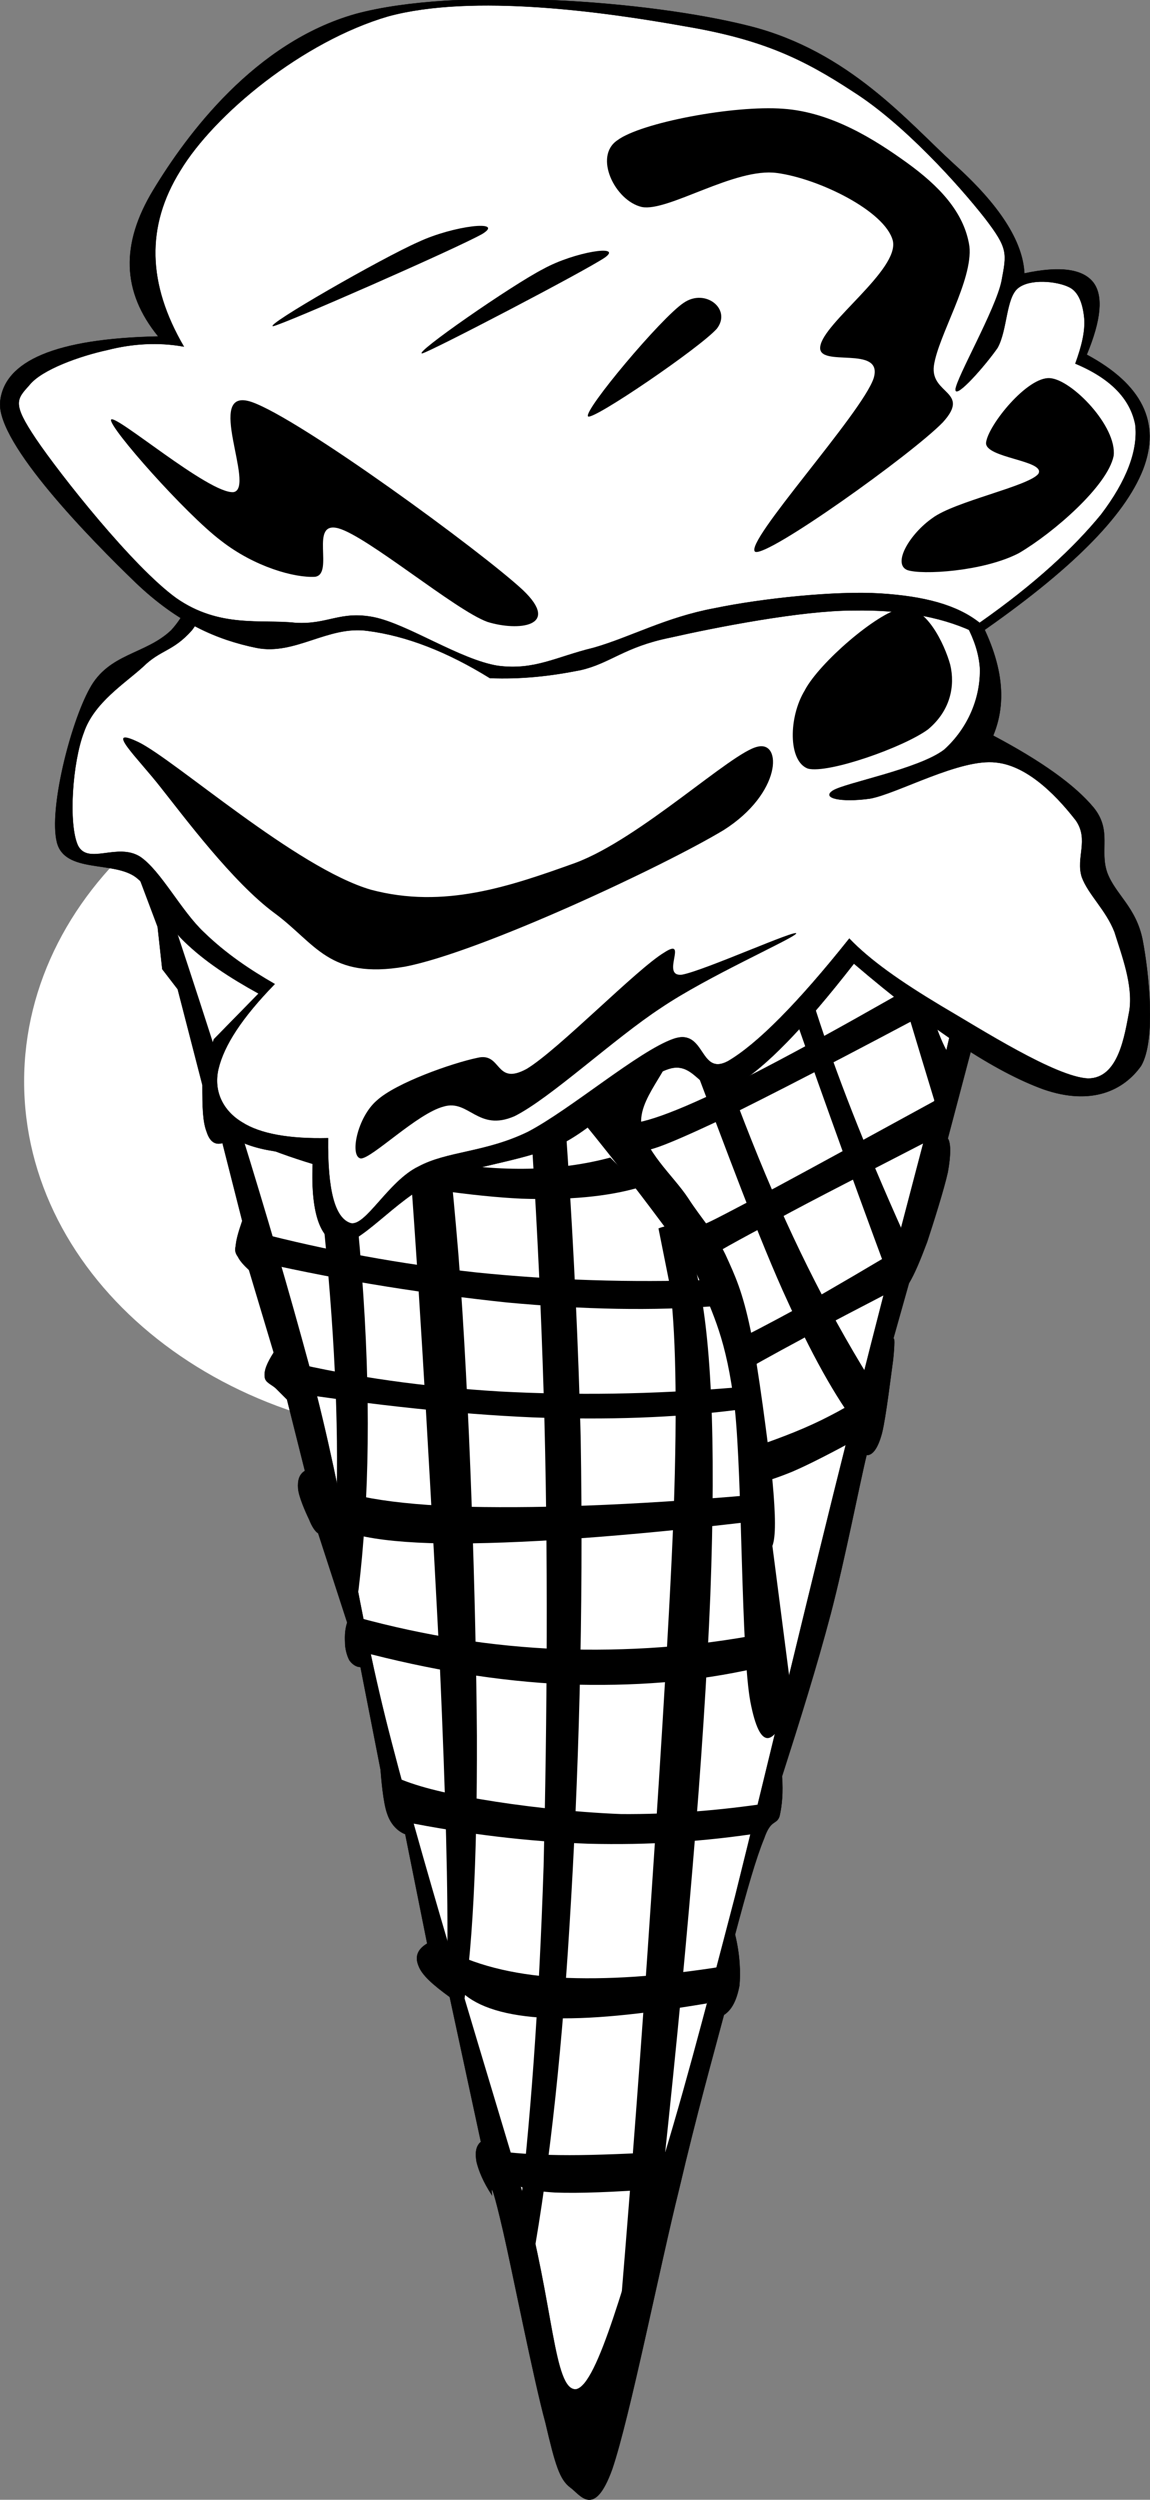 <?xml version="1.0" encoding="UTF-8" standalone="no"?>
<!-- Generator: Adobe Illustrator 10.0, SVG Export Plug-In . SVG Version: 3.0.0 Build 77)  -->
<svg
    xmlns:rdf="http://www.w3.org/1999/02/22-rdf-syntax-ns#"
    xmlns="http://www.w3.org/2000/svg"
    xmlns:x="http://ns.adobe.com/Extensibility/1.0/"
    xmlns:dc="http://purl.org/dc/elements/1.1/"
    xmlns:i="http://ns.adobe.com/AdobeIllustrator/10.0/"
    xmlns:cc="http://web.resource.org/cc/"
    xmlns:xlink="http://www.w3.org/1999/xlink"
    xmlns:a="http://ns.adobe.com/AdobeSVGViewerExtensions/3.0/"
    xmlns:graph="http://ns.adobe.com/Graphs/1.0/"
    xmlns:svg="http://www.w3.org/2000/svg"
    xmlns:inkscape="http://www.inkscape.org/namespaces/inkscape"
    xmlns:sodipodi="http://sodipodi.sourceforge.net/DTD/sodipodi-0.dtd"
    xmlns:ns1="http://sozi.baierouge.fr"
    i:rulerOrigin="0 0"
    i:viewOrigin="238 541"
    space="preserve"
    i:pageBounds="0 792 612 0"
    viewBox="0 0 134.076 291.295"
    enable-background="new 0 0 134.076 291.295"
    overflow="visible"
  >
  <rect x="0" y="0" width="134.076" height="291.295" fill="#808080" stroke="none"/>
  <g
      id="Layer_1"
      i:layer="yes"
      i:rgbTrio="#4F008000FFFF"
      i:dimmedPercent="50"
    >
    <g
        clip-rule="evenodd"
        fill-rule="evenodd"
      >
      <path
          d="m52.889 84.548c27.642 0 50.076 18.58 50.076 41.472 0 22.893-22.434 41.472-50.076 41.472s-50.076-18.579-50.076-41.472c0.005-22.89 22.44-41.472 50.081-41.472"
          i:knockout="Off"
          fill="#FFFFFF"
      />
      <path
          d="m68.166 290.05l49.356-188.6-99.108-0.36 49.754 188.96z"
          i:knockout="Off"
          stroke="#000000"
          stroke-miterlimit="10"
          stroke-width=".036"
          fill="#FFFFFF"
      />
      <path
          i:knockout="Off"
          d="m65.969 128.3c-0.252-6.804 0.324-11.664 1.728-15.012 1.26-3.384 4.572-5.94 6.48-4.752 1.836 1.152 4.535 7.812 4.752 11.664 0 3.816-4.355 7.236-4.176 10.656 0.252 3.204 3.744 6.12 5.471 8.748 1.656 2.556 3.061 3.924 4.357 6.588 1.15 2.52 1.979 4.284 2.916 8.748 0.936 4.464 2.016 13.176 2.555 17.532 0.396 4.247 0.396 6.659 0 7.668l2.305 17.85c-2.125 5.904-3.744 6.084-4.859 0.396-1.117-5.832-0.938-26.064-1.836-34.309-0.973-8.244-2.629-10.943-3.996-14.616-1.549-3.671-2.16-3.78-4.752-7.271-2.629-3.53-6.228-8.21-10.945-13.9z"
      />
      <path
          i:knockout="Off"
          d="m43.938 101.63c1.332 7.668 2.628 19.008 3.888 34.56 1.188 15.516 2.664 42.373 3.456 57.924 0.684 15.408 0.972 26.604 0.864 34.164l1.728 6.479c1.188-6.983 1.764-17.604 1.728-32.436-0.108-15.084-0.828-39.097-2.16-56.196-1.404-17.064-3.384-31.716-6.084-44.928-1.117 0.16-2.269 0.3-3.42 0.45z"
      />
      <path
          i:knockout="Off"
          d="m31.374 100.76c2.988 16.092 5.148 30.348 6.48 43.2 1.26 12.853 1.692 23.76 1.296 33.3l2.628 8.208c1.296-10.728 1.476-22.932 0.396-37.188-1.08-14.4-3.42-30.06-6.876-47.952-1.297 0.15-2.593 0.29-3.924 0.43z"
      />
      <path
          i:knockout="Off"
          d="m59.921 106.38c1.728 18.828 2.88 37.044 3.456 55.765 0.576 18.647 0.396 38.808 0 55.332-0.54 16.416-1.548 30.203-3.024 42.336l1.296 6.048c2.16-11.376 3.744-24.984 4.752-41.508 1.044-16.704 1.656-36.217 1.296-57.024-0.54-20.809-1.98-42.624-4.32-66.564-1.152 1.87-2.304 3.74-3.456 5.61z"
      />
      <path
          i:knockout="Off"
          d="m78.064 149.62c0.686 4.86 0.938 13.607 0.469 26.784-0.504 13.212-1.943 35.063-3.061 51.407-1.115 16.164-2.268 30.925-3.455 44.965l4.752-14.688c3.275-29.952 5.291-53.64 6.047-72.18 0.686-18.468 0.109-30.96-1.727-38.052-0.18-2.125-0.613-3.564-1.297-4.32-0.756-0.864-1.764-0.864-3.023-0.396 0.432 2.16 0.864 4.32 1.295 6.48z"
      />
      <path
          i:knockout="Off"
          d="m71.152 134.89c-5.939 1.584-12.527 1.728-20.303 0.432-7.74-1.296-16.344-4.032-25.956-8.208l1.728 4.752c4.5 2.124 9.324 3.852 15.156 5.184 5.652 1.224 13.464 2.376 19.008 2.628 5.436 0.18 10.045-0.216 13.824-1.332-1.152-1.14-2.304-2.3-3.457-3.45z"
      />
      <path
          i:knockout="Off"
          d="m29.681 143.53c8.388 2.196 17.028 3.78 25.92 4.752 8.82 0.9 17.893 1.188 27.215 0.864l0.9 3.023c-7.523 0.612-15.695 0.433-24.66-0.396-9.072-0.973-18.54-2.376-28.98-4.752-0.107-1.14-0.251-2.29-0.395-3.48z"
      />
      <path
          i:knockout="Off"
          d="m33.533 158.65c7.812 1.836 15.84 2.952 24.66 3.492 8.748 0.468 17.82 0.359 27.648-0.469v2.628c-7.092 0.9-15.012 1.188-23.76 0.864-8.964-0.396-18.288-1.404-28.944-3.023 0.108-1.15 0.252-2.3 0.396-3.49z"
      />
      <path
          i:knockout="Off"
          d="m36.161 172.08c2.628 1.944 8.064 3.096 16.848 3.456 8.676 0.288 20.34-0.072 35.135-1.368l0.469 3.024c-16.236 1.943-28.368 2.735-36.936 2.664-8.604-0.145-13.212-1.296-14.22-3.456-0.432-1.43-0.864-2.87-1.296-4.31z"
      />
      <path
          i:knockout="Off"
          d="m41.777 188.5c7.848 2.124 15.48 3.348 23.472 3.672 7.883 0.252 15.696-0.252 23.723-1.8l-0.719 3.996c-7.236 1.656-14.438 2.16-22.285 1.908-7.884-0.36-15.768-1.656-24.192-3.889 0.001-1.3 0.001-2.6 0.001-3.89z"
      />
      <path
          i:knockout="Off"
          d="m46.097 207.07c2.196 1.008 5.508 1.872 9.936 2.592 4.428 0.756 10.692 1.512 16.416 1.729 5.688 0.035 11.268-0.396 17.279-1.297l-0.828 3.456c-6.695 1.044-13.248 1.477-20.339 1.296-7.02-0.252-14.22-1.115-21.6-2.592l-0.864-5.19z"
      />
      <path
          i:knockout="Off"
          d="m51.677 226.98c3.492 1.943 7.92 3.096 13.428 3.456 5.543 0.287 11.844-0.108 19.439-1.332l-2.16 4.355c-7.74 1.296-13.751 1.908-18.576 1.692-4.788-0.216-8.1-1.26-9.936-2.988-0.576-1.8-0.864-2.628-0.864-2.628-0.072-0.072 1.044 3.024 0.864 2.628-0.251-0.46-0.934-2.19-2.195-5.18z"
      />
      <path
          i:knockout="Off"
          d="m58.625 250.74c1.908 0.216 4.5 0.396 7.776 0.396 3.204 0 7.093-0.18 11.663-0.396l-1.295 4.319c-5.363 0.396-9.216 0.54-12.096 0.433-2.844-0.18-4.428-0.612-4.752-1.296l-1.296-3.45z"
      />
      <path
          d="m20.141 108.11c1.836 0.972 6.3 2.124 13.392 3.456 7.164 1.26 16.596 2.7 28.98 4.32l0.864 4.32c-9.036-1.044-16.776-2.052-23.76-3.024-6.948-1.044-12.816-2.052-17.748-3.024-0.576-2.03-1.152-4.05-1.728-6.06z"
          i:knockout="Off"
          fill="#FFFFFF"
      />
      <path
          i:knockout="Off"
          d="m67.733 118.22c3.419-0.432 8.46-1.944 15.659-4.824 7.092-2.88 15.984-6.948 26.82-12.348l3.889 0.324c-8.209 4.608-15.949 8.46-23.797 11.988-7.883 3.384-15.336 6.264-22.896 8.64 0.11-1.26 0.218-2.52 0.326-3.78z"
      />
      <path
          i:knockout="Off"
          d="m72.27 130.57c0.756 0.936 4.463-0.072 11.268-3.312 6.805-3.276 16.309-8.496 29.088-15.948l-1.512 5.112c-12.385 6.624-21.527 11.34-27.576 14.292-6.156 2.88-8.855 3.888-8.641 3.024-0.87-1.03-1.733-2.08-2.633-3.16z"
      />
      <path
          i:knockout="Off"
          d="m88.434 168.44c2.988-1.044 5.688-2.088 8.244-3.42 2.555-1.296 4.715-2.736 6.875-4.32l-3.42 6.876c-3.275 1.764-5.688 3.024-7.775 3.924-2.053 0.828-3.457 1.296-4.355 1.26 0.145-1.44 0.289-2.88 0.434-4.32z"
      />
      <path
          i:knockout="Off"
          d="m72.881 101.63c2.268 6.948 5.004 14.436 8.209 22.896 3.203 8.424 7.451 20.052 10.799 27.252 3.24 7.128 6.121 11.987 8.641 15.12l1.764-4.788c-5.111-8.064-9.684-16.992-13.859-27.216-4.213-10.332-7.957-21.24-11.232-33.696-1.437 0.15-2.879 0.29-4.318 0.44z"
      />
      <path
          i:knockout="Off"
          d="m87.389 101.48c0.109 1.548 1.549 6.12 4.32 14.256 2.809 8.064 6.732 19.152 12.168 33.804l1.512-5.724c-4.68-10.404-7.955-18.864-10.223-25.92-2.232-7.092-3.24-12.24-3.025-15.984-1.585-0.15-3.169-0.29-4.753-0.44z"
      />
      <path
          i:knockout="Off"
          d="m82.205 142.6c0.648-0.216 3.313-1.656 8.137-4.176 4.824-2.592 11.52-6.264 20.484-11.16l-1.514 5.112c-8.063 4.176-14.291 7.308-18.828 9.792-4.5 2.412-7.307 3.924-8.279 4.68-0.008-1.4-0.008-2.8-0.008-4.24z"
      />
      <path
          i:knockout="Off"
          d="m85.193 156.46c1.764-0.792 4.428-2.196 8.137-4.212 3.672-2.088 8.244-4.752 13.859-8.136l-2.125 5.76c-4.428 2.34-8.279 4.248-11.555 6.156-3.348 1.8-6.121 3.312-8.316 4.68 0.004-1.41 0.004-2.81 0.004-4.25z"
      />
      <path
          i:knockout="Off"
          d="m100.64 100.87c1.26 4.248 2.701 9 4.32 14.256 1.621 5.292 3.275 10.944 5.256 17.244l1.801-7.812c-1.332-1.044-2.484-3.42-3.6-7.272-1.152-3.888-2.16-9.216-3.025-15.984-1.6-0.15-3.18-0.29-4.76-0.44z"
      />
      <path
          d="m15.533 100.44l2.844 7.56 0.54 4.932 1.8 2.34 2.88 11.16c0 2.556 0.036 4.284 0.504 5.472 0.36 1.116 0.972 1.548 1.836 1.296l2.304 9.072c-0.432 1.26-0.684 2.124-0.756 2.88-0.108 0.576-0.072 0.828 0.252 1.296 0.252 0.504 0.684 0.972 1.296 1.548l2.88 9.612c-0.756 1.188-1.152 2.088-1.044 2.844 0.036 0.648 0.792 0.864 1.296 1.332l1.296 1.296 2.088 8.316c-0.648 0.396-0.864 1.08-0.792 2.052 0.072 0.936 0.828 2.664 1.296 3.636 0.324 0.828 0.72 1.404 1.044 1.584l3.384 10.404c-0.252 0.792-0.288 1.512-0.252 2.304 0 0.72 0.216 1.548 0.504 2.088 0.288 0.396 0.72 0.792 1.296 0.792l2.34 11.952c-0.144-0.9-0.144-0.9 0 0 0.072 0.828 0.288 3.853 0.792 5.185 0.396 1.188 1.224 2.016 2.088 2.34l2.556 12.744c-1.152 0.684-1.44 1.548-1.008 2.592 0.396 1.08 1.656 2.195 3.636 3.636l3.636 16.884c-0.612 0.504-0.684 1.332-0.504 2.34 0.252 1.009 0.756 2.305 1.8 3.889-0.18-1.584 0.252-0.324 1.296 4.176s3.528 17.172 4.932 22.32c1.152 4.932 1.656 6.624 2.916 7.56 1.152 0.828 2.772 3.636 4.86-2.124 2.053-6.012 5.58-23.76 7.813-32.688 2.088-8.892 3.959-15.516 5.219-20.268 1.01-0.647 1.514-1.908 1.801-3.384 0.145-1.512 0.072-3.636-0.504-5.977 1.367-5.147 2.447-8.928 3.385-11.195 0.791-2.305 1.439-1.548 1.799-2.592 0.289-1.261 0.432-2.809 0.289-4.645 2.088-6.516 4.031-12.708 5.688-18.972 1.656-6.336 3.42-15.408 4.176-18.468 0.684-3.097 0.684-3.097 0 0 0.648 0.035 1.297-0.685 1.801-2.593 0.467-1.907 1.043-6.804 1.295-8.567 0.18-1.836 0.18-2.664 0-2.34l1.836-6.517c0.684-1.152 1.297-2.628 2.125-4.824 0.719-2.196 1.979-6.156 2.412-8.136 0.359-1.98 0.359-3.384 0-3.924l8.711-32.976h-2.592c-0.973 2.484-2.053 5.94-3.385 10.908-1.402 4.788-2.051 8.532-4.428 18.18-2.52 9.648-6.264 23.652-10.115 39.24-3.924 15.553-9.324 38.269-12.996 52.992-3.779 14.473-6.301 24.12-9.359 33.804-3.24 9.685-6.588 23.292-9.217 23.616-2.592 0.072-2.592-10.008-6.12-22.607-3.744-12.78-11.124-36.469-15.336-52.74-4.248-16.2-5.04-26.748-9.612-43.884-4.68-17.28-10.692-36.54-18.18-58.752-0.758 0.02-1.55 0.02-2.342 0.02z"
          i:knockout="Off"
          stroke="#000000"
          stroke-miterlimit="10"
          stroke-width=".036"
      />
      <path
          d="m24.965 121.07l5.184-5.292c-3.384-1.872-6.264-3.744-8.64-6.048-2.52-2.376-3.168-5.58-5.688-7.524-2.592-1.908-8.244-0.432-9.18-4.032-0.972-3.78 1.548-13.824 3.816-17.928 2.232-4.14 6.516-3.96 9.504-6.804 2.772-3.024 2.664-6.48 7.596-10.8 4.788-4.5 10.404-13.176 21.564-15.192 11.232-1.944 34.416-0.468 45.252 3.456 10.656 3.816 15.156 13.536 18.793 19.44 3.492 5.796 4.5 10.872 2.627 15.372 5.58 2.952 9.541 5.76 11.736 8.424 2.123 2.664 0.648 4.896 1.549 7.524 0.936 2.556 3.383 4.032 4.139 7.884 0.721 3.78 1.584 11.628-0.18 14.652-2.016 2.844-5.76 4.68-11.375 2.736-5.652-2.052-12.926-6.804-22.105-14.652-5.832 7.488-10.367 12.204-14.004 14.292-3.672 1.944-4.211-3.132-7.596-2.016-3.455 1.08-8.027 6.552-12.6 8.784-4.752 2.088-10.44 2.484-14.832 4.392-4.392 1.98-8.676 7.56-11.052 7.164-2.304-0.54-3.384-4.068-2.952-10.44-5.472-0.036-9.108-1.044-11.052-3.312-1.925-2.3-2.142-5.61-0.522-10.07z"
          i:knockout="Off"
          stroke="#000000"
          stroke-miterlimit="10"
          stroke-width=".036"
      />
      <path
          d="m32.021 114.66c-2.88-1.656-5.688-3.528-8.28-6.048-2.664-2.52-5.004-7.164-7.416-8.784-2.664-1.656-6.048 1.008-7.236-1.296-1.152-2.52-0.648-9.684 0.684-13.176 1.188-3.492 4.788-5.724 6.912-7.668 2.052-2.016 3.492-1.764 5.688-4.248 2.016-2.664 3.312-6.912 7.092-10.8 3.816-4.068 9.36-10.224 15.516-12.636 6.084-2.304 13.68-1.98 20.556-1.656 6.768 0.144 14.256 1.512 19.691 2.556 5.186 0.9 7.85 0.072 11.881 2.952 3.996 2.772 9.18 9.612 12.096 13.716 2.916 3.924 4.789 6.876 5.041 10.26 0.107 3.384-1.332 6.984-4.178 9.54-2.986 2.268-11.52 3.852-12.959 4.752-1.404 0.9 1.008 1.404 4.32 0.936 3.203-0.576 10.512-4.716 14.688-4.212 3.996 0.396 7.561 4.5 9.324 6.768 1.549 2.268-0.035 4.32 0.684 6.588 0.756 2.052 2.809 3.816 3.816 6.408 0.828 2.664 2.195 6.192 1.729 9.18-0.541 2.808-1.225 7.884-4.824 7.884-3.781-0.18-12.457-5.724-17.137-8.46-4.68-2.808-8.244-5.292-10.691-7.848-6.049 7.596-10.764 12.312-14.148 14.292-3.385 1.8-2.592-3.924-6.371-2.592-4.068 1.44-11.989 8.244-16.957 10.836-4.968 2.412-9.396 2.232-12.744 4.032-3.528 1.692-6.228 7.128-7.956 6.588-1.8-0.612-2.664-3.816-2.592-9.9-4.536 0.108-7.92-0.504-10.008-1.836-2.232-1.332-3.384-3.636-2.772-6.228 0.656-2.76 2.744-5.97 6.56-9.89z"
          i:knockout="Off"
          stroke="#000000"
          stroke-miterlimit="10"
          stroke-width=".036"
          fill="#FFFFFF"
      />
      <path
          i:knockout="Off"
          d="m18.737 91.764c2.664 3.348 8.388 11.052 13.284 14.652 4.788 3.528 6.336 7.74 15.192 6.228 8.784-1.692 30.095-11.664 37.152-15.912 6.768-4.284 6.84-10.44 3.961-9.72-2.988 0.612-13.682 10.728-21.241 13.536-7.632 2.736-15.3 5.4-23.832 3.132-8.676-2.52-22.896-15.156-27.108-17.208-4.176-1.98-0.072 1.872 2.592 5.292z"
      />
      <path
          i:knockout="Off"
          d="m43.938 128.23c2.232-2.052 8.784-4.356 11.736-4.968 2.844-0.684 2.016 3.312 5.724 1.296 3.708-2.232 12.853-11.664 16.056-13.572 2.881-1.872-0.504 2.88 2.053 2.592 2.592-0.468 13.607-5.436 13.32-4.788-0.469 0.648-10.297 4.968-15.732 8.64-5.508 3.6-12.924 10.548-17.101 12.636-4.284 1.872-5.328-2.016-8.28-1.116-3.06 0.792-8.352 6.048-9.648 6.048-1.333-0.22-0.433-4.79 1.872-6.77z"
      />
      <path
          i:knockout="Off"
          d="m93.834 80.424c1.727-3.24 8.387-8.964 11.23-9.54 2.846-0.576 5.076 4.212 5.725 6.588 0.576 2.448 0.037 5.328-2.592 7.524-2.844 2.088-11.629 5.184-14.004 4.572-2.332-0.864-2.26-6.048-0.352-9.144z"
      />
      <path
          d="m57.113 79.02c-5.004-3.096-9.756-4.932-14.256-5.508-4.608-0.648-8.46 2.88-12.96 1.98-4.572-0.936-9.144-2.88-14.112-7.632-5.112-4.932-16.2-16.2-15.768-21.024 0.468-4.788 6.48-7.38 18.432-7.632-4.248-5.22-4.392-10.764-0.576-17.064 3.924-6.48 11.844-17.208 23.616-20.52 11.736-3.168 34.093-1.584 45.972 1.44 11.557 2.952 18.359 11.124 23.76 16.056 5.293 4.752 8.029 9 8.209 12.744 4.176-0.9 6.803-0.504 8.027 1.044 1.188 1.548 0.936 4.356-0.756 8.424 6.443 3.456 8.676 7.92 6.553 13.392-2.16 5.472-8.424 11.736-19.189 19.188-3.744-1.908-8.604-2.88-14.58-2.772-6.084 0-16.127 1.98-21.383 3.168-5.328 1.08-6.949 2.988-10.404 3.78-3.596 0.72-6.98 1.08-10.58 0.936z"
          i:knockout="Off"
          stroke="#000000"
          stroke-miterlimit="10"
          stroke-width=".036"
      />
      <path
          d="m21.438 40.392c-2.952-0.54-5.976-0.36-8.928 0.396-3.168 0.684-7.632 2.268-9.072 4.068-1.512 1.692-2.052 2.124 0.756 6.3 2.772 4.104 11.268 14.868 16.344 18.54 5.04 3.528 9.936 2.448 13.86 2.88 3.816 0.252 5.22-1.44 9.216-0.648 3.96 0.828 10.008 4.932 14.4 5.652 4.284 0.576 6.84-1.044 11.161-2.088 4.211-1.188 8.459-3.564 14.111-4.608 5.545-1.152 14.111-2.052 19.332-1.728 5.148 0.324 8.965 1.332 11.592 3.42 6.48-4.536 11.016-8.784 14.148-12.6 3.023-3.96 4.355-7.56 3.996-10.512-0.576-2.916-2.771-5.328-6.984-7.092 0.756-2.088 1.152-3.744 1.045-5.256-0.145-1.584-0.613-3.132-1.801-3.672-1.404-0.684-4.535-1.008-5.939 0.144s-1.225 4.896-2.377 6.948c-1.367 1.98-4.896 6.012-4.896 4.86 0.109-1.368 4.682-9.324 5.365-12.636 0.611-3.276 0.791-3.78-1.945-7.344-3.023-3.852-9.432-10.98-15.336-14.724-5.867-3.852-10.654-6.12-19.619-7.632-9.252-1.656-24.732-3.852-34.632-1.152-9.936 2.916-20.232 11.376-24.228 18-3.996 6.444-3.852 13.14 0.433 20.484z"
          i:knockout="Off"
          stroke="#000000"
          stroke-miterlimit="10"
          stroke-width=".036"
          fill="#FFFFFF"
      />
      <path
          i:knockout="Off"
          d="m56.825 72.468c-3.708-1.332-14.04-10.008-17.388-10.908-3.42-0.9-0.432 5.328-2.7 5.652-2.34 0.144-7.02-1.116-10.98-4.212-4.14-3.132-12.996-13.14-12.816-14.076 0.252-0.936 11.448 8.676 14.292 8.424 2.628-0.504-3.528-12.384 2.088-10.512 5.652 1.944 26.892 17.496 31.644 21.924 4.5 4.284-0.576 4.824-4.14 3.708z"
      />
      <path
          i:knockout="Off"
          d="m71.98 16.344c2.736-2.052 13.572-4.104 19.332-3.672 5.652 0.396 10.693 3.6 14.438 6.3 3.635 2.628 6.66 5.688 7.271 9.72 0.432 3.96-3.637 10.404-4.141 13.932-0.432 3.348 4.355 2.952 1.045 6.588-3.6 3.708-20.484 15.768-21.889 15.084-1.367-1.044 12.492-16.164 13.824-20.232 1.188-3.96-6.588-1.116-6.229-3.672 0.324-2.772 9.252-8.964 8.461-12.348-0.9-3.456-8.641-7.236-13.5-7.884-4.896-0.684-12.744 4.572-15.768 3.96-3.129-0.72-5.648-5.904-2.842-7.776z"
      />
      <path
          i:knockout="Off"
          d="m122.42 44.064c2.555 0.18 7.848 5.652 7.416 9.072-0.721 3.492-6.984 8.928-11.018 11.304-4.104 2.16-11.375 2.592-13.066 1.98-1.729-0.756 0.324-4.212 2.951-6.048 2.592-1.944 11.195-3.708 12.348-5.148 0.973-1.584-6.336-1.836-6.084-3.672 0.25-2.016 4.82-7.704 7.45-7.488z"
      />
      <path
          i:knockout="Off"
          d="m48.797 28.188c-4.212 1.836-18.144 9.828-16.956 9.828 1.296-0.252 21.42-9.072 24.408-10.764 2.664-1.656-3.384-0.972-7.452 0.936z"
      />
      <path
          i:knockout="Off"
          d="m63.377 31.32c-3.672 1.872-15.336 9.972-14.148 9.864 1.188-0.324 18.792-9.504 21.276-11.16 2.231-1.584-3.528-0.684-7.128 1.296z"
      />
      <path
          i:knockout="Off"
          d="m79.721 35.28c-2.592 1.692-11.771 12.636-11.16 13.248 0.613 0.468 13.068-8.028 15.013-10.224 1.764-2.268-1.332-4.752-3.853-3.024z"
      />
    </g
    >
  </g
  >
</svg
>
